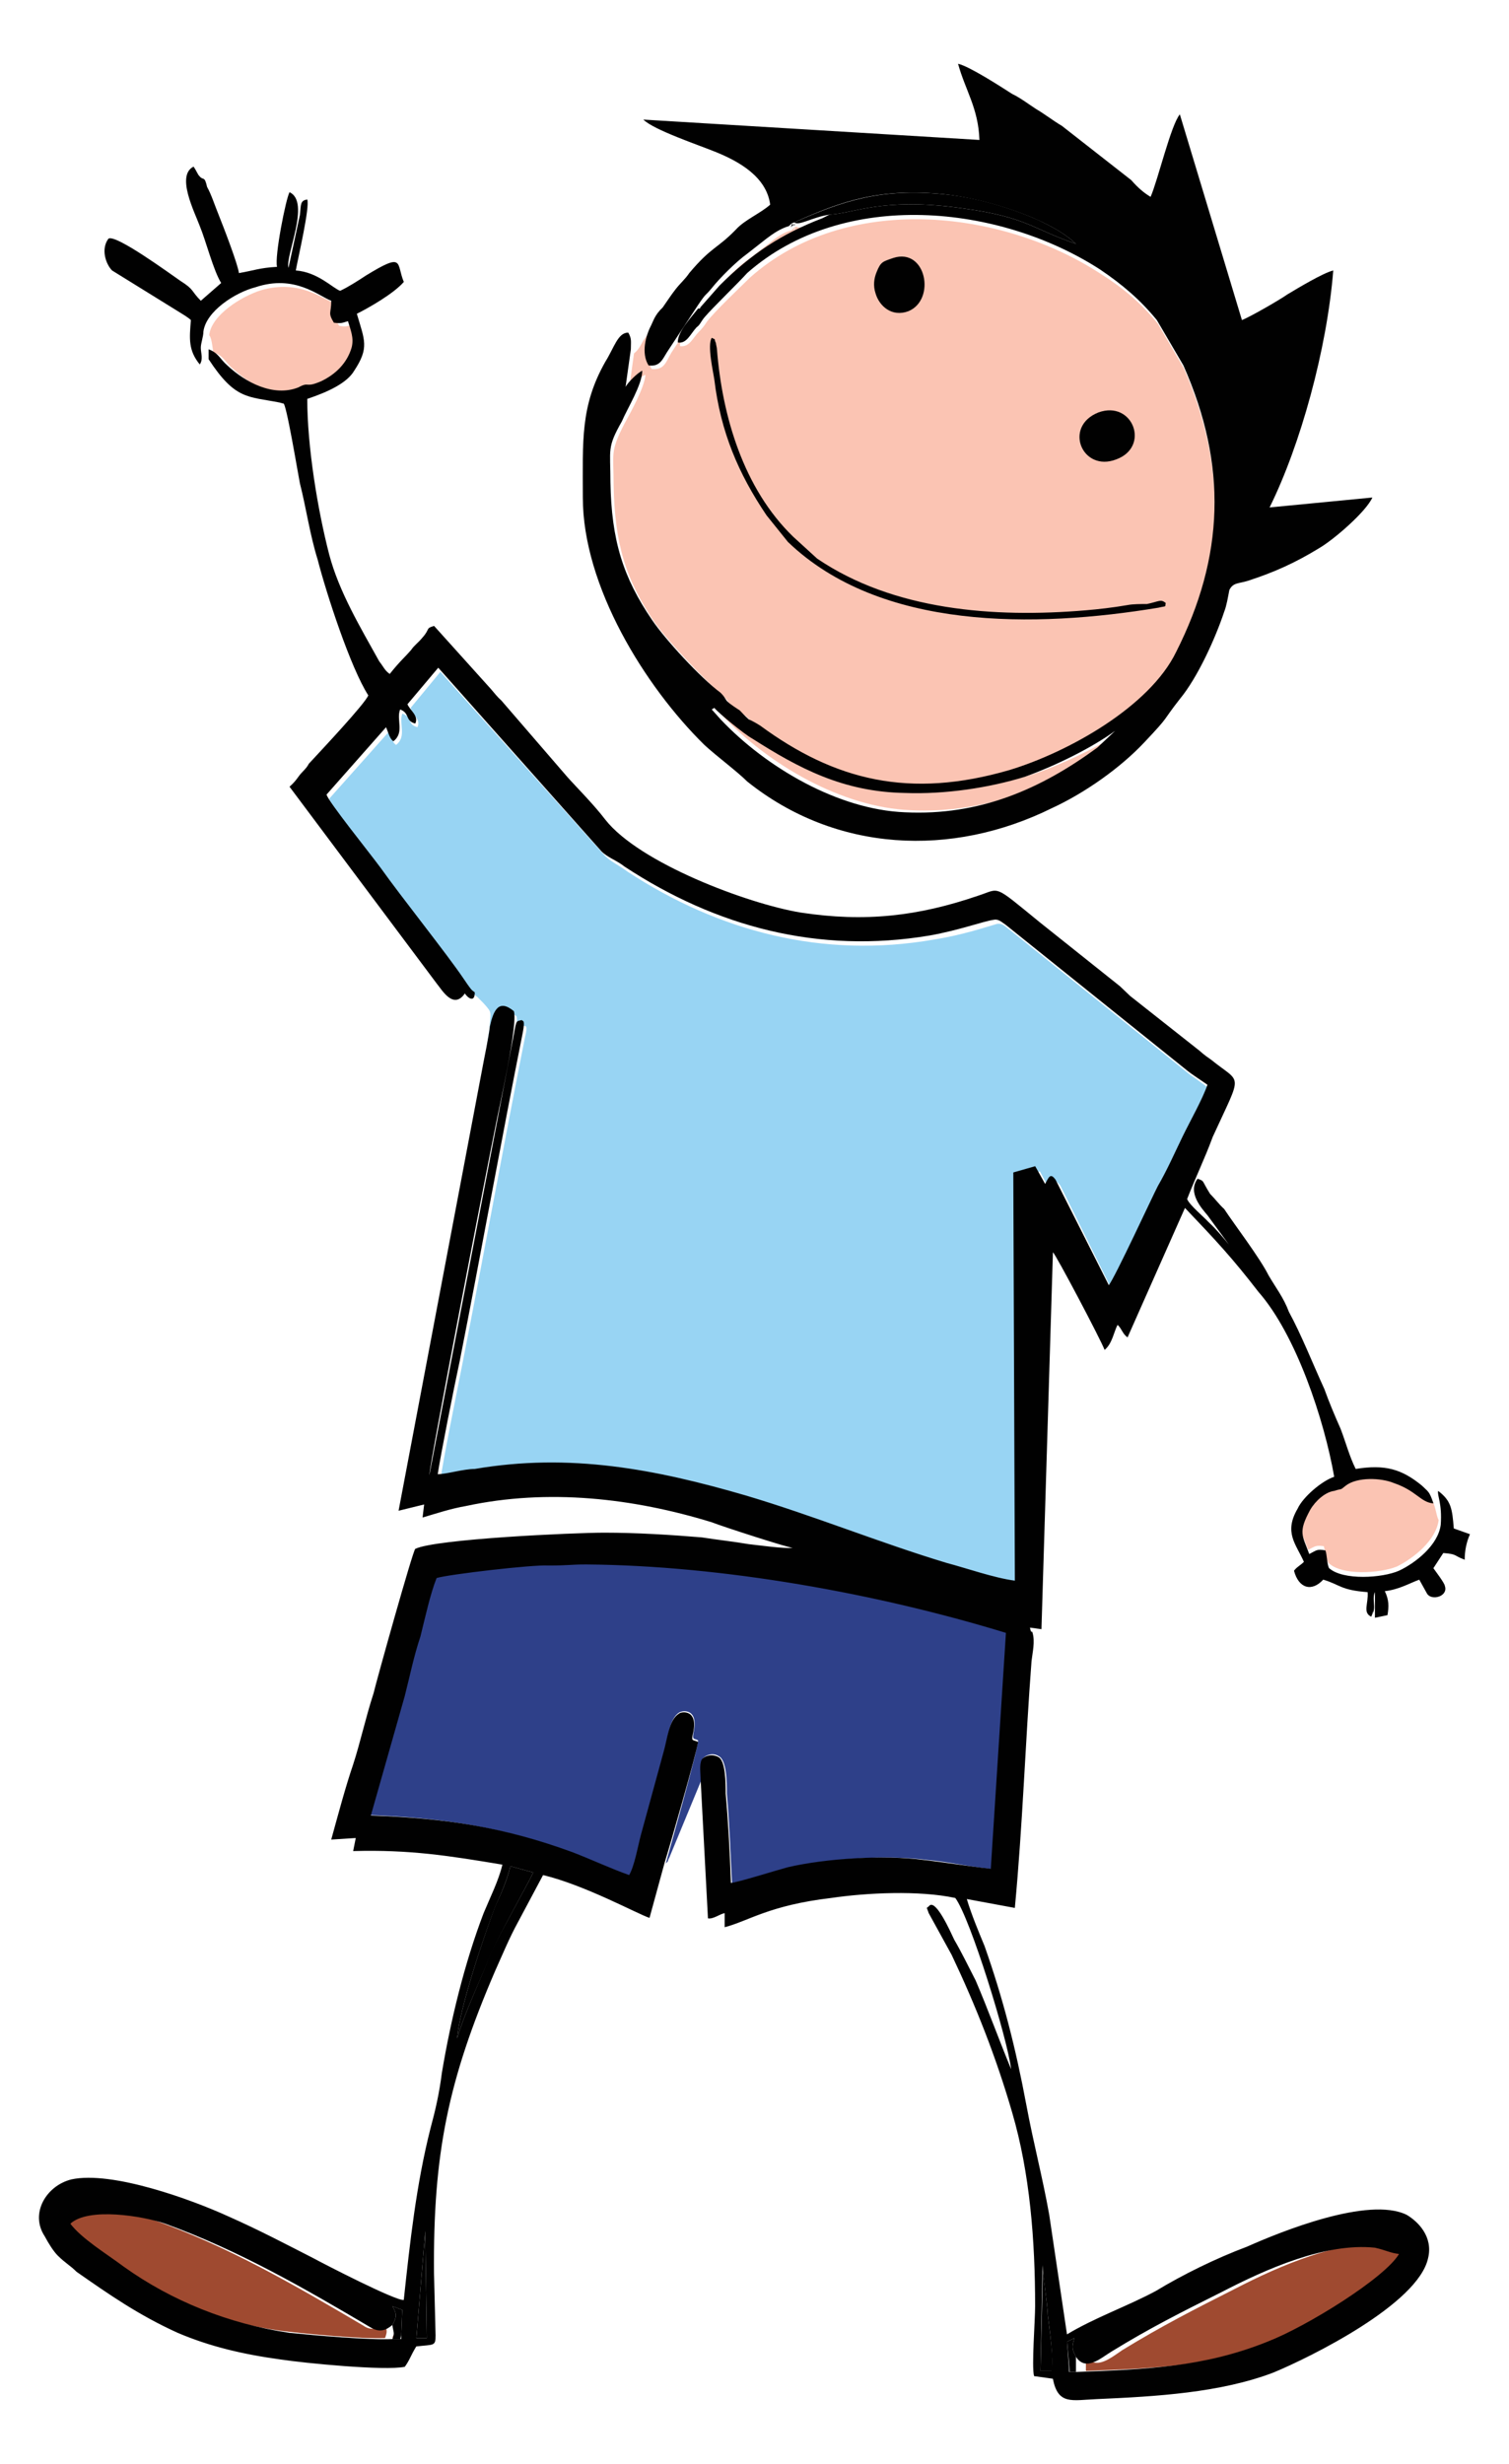 <?xml version="1.0" encoding="utf-8"?>
<!-- Generator: Adobe Illustrator 16.0.0, SVG Export Plug-In . SVG Version: 6.00 Build 0)  -->
<!DOCTYPE svg PUBLIC "-//W3C//DTD SVG 1.1//EN" "http://www.w3.org/Graphics/SVG/1.1/DTD/svg11.dtd">
<svg version="1.1" id="Layer_1" xmlns="http://www.w3.org/2000/svg" xmlns:xlink="http://www.w3.org/1999/xlink" x="0px" y="0px"
	 width="86.825px" height="141.732px" viewBox="231.063 377.191 86.825 141.732"
	 enable-background="new 231.063 377.191 86.825 141.732" xml:space="preserve">
<g>
	<path fill="#9F4A30" d="M253.219,511.679h0.421c0.09-0.09,0.09,0.12,0.09-0.24l-0.09,0.24H253.219c0.15-0.42,0.09-0.42,0-0.87
		c-0.33,0.3-0.75,0.51-1.261,0.149c-3.934-2.313-7.777-4.564-12.131-6.095c-1.351-0.42-4.594-0.991-5.645,0
		c0.72,0.9,2.192,1.801,3.183,2.521c2.883,2.042,6.246,3.363,9.818,3.874C248.655,511.439,251.838,511.74,253.219,511.679
		L253.219,511.679z"/>
	<path fill="#9F4A30" d="M293.543,512.73v0.841c4.083-0.149,7.506-0.301,11.229-1.771c2.342-0.901,6.966-3.723,7.807-5.135
		c-0.481-0.12-0.691-0.271-1.411-0.42c-2.943-0.27-6.456,1.261-9.068,2.613c-2.371,1.2-4.144,2.101-6.455,3.512
		C295.013,512.791,294.115,513.571,293.543,512.73L293.543,512.73z"/>
	<path fill="#2E4089" d="M269.372,484.386c0.21-0.21,0.06-0.09,0.21-0.36l1.862-4.504c0-0.36-0.15-0.84,0.06-1.171
		c0.15-0.21,0.57-0.36,0.9-0.149c0.481,0.209,0.481,1.531,0.481,2.161c0.15,1.712,0.21,3.453,0.3,5.195
		c0.27,0,2.702-0.781,3.333-0.901c2.191-0.571,5.614-0.78,7.897-0.479c1.32,0.119,2.551,0.419,3.872,0.539l0.901-13.722
		c-7.416-2.281-16.424-3.963-24.411-4.023c-0.961,0-0.961,0.061-2.222,0.061c-0.9-0.061-5.825,0.57-6.516,0.78
		c-0.331,0.901-0.63,2.283-0.96,3.394c-0.36,1.171-0.571,2.281-0.901,3.453l-1.952,6.935c4.294,0.15,7.777,0.691,11.74,2.162
		c1.171,0.422,2.282,0.961,3.303,1.321c0.301-0.48,0.511-1.682,0.69-2.282l1.322-4.863c0.21-0.781,0.3-1.862,0.84-2.222
		c0.21-0.15,1.171-0.271,0.841,1.17c-0.06,0.421,0,0.271,0.27,0.421C271.174,477.991,269.642,483.395,269.372,484.386
		L269.372,484.386z"/>
	<path fill="#98D4F3" d="M258.533,434.543l0.33,0.331c0.57,0.63,0.42,0.48,0.36,1.531c-0.151,0.811-0.211,1.712-0.271,2.462
		c0.12-0.33,0.391-1.771,0.48-2.342c0.18-0.961,0.48-1.622,1.352-0.871c0.21,0.811-0.871,5.615-1.081,6.726
		c-0.36,1.772-3.783,19.367-3.783,20.057l4.864-25.491c0.15-0.901,0.15-0.69,0.42-0.751c0.06,0.061,0.271-0.15,0.06,0.691
		c-1.231,6.185-2.402,12.702-3.633,18.947c-0.27,1.38-1.111,5.494-1.231,6.545c0.541,0,1.441-0.27,2.132-0.36
		c5.494-0.87,10.358,0.091,15.673,1.591c3.902,1.172,7.687,2.674,11.529,3.844c1.171,0.36,2.823,0.9,3.994,1.021l-0.151-23.57
		l1.322-0.331l0.54,1.021c0.21-0.33,0.27-0.69,0.631-0.21l3.002,6.065c0.42-0.42,2.612-5.225,2.883-5.705
		c0.479-0.961,0.961-1.922,1.381-2.883c0.42-0.84,1.171-2.131,1.44-2.973c-0.419-0.27-0.81-0.6-1.23-0.871L289.19,430.7
		c-0.3-0.21-0.42-0.42-0.781-0.36c-0.54,0.15-1.921,0.63-3.633,0.9c-6.395,1.111-12.371-0.48-17.595-3.903
		c-0.48-0.36-0.96-0.571-1.291-0.901l-9.488-10.599l-1.711,2.072c0.12,0.42,0.6,0.69,0.39,1.111c-0.6-0.15-0.27-0.57-0.87-0.781
		c-0.21,0.571,0.27,1.322-0.361,1.802c-0.209-0.15-0.27-0.42-0.42-0.751l-3.423,3.843c0.06,0.42,2.462,3.363,3.093,4.264
		c1.17,1.651,3.843,4.954,4.804,6.395C258.323,434.394,258.323,434.394,258.533,434.543L258.533,434.543z"/>
	<path fill="#FBC4B3" d="M271.985,417.729l0.57,0.541c2.702,2.913,6.996,5.374,10.898,5.524c4.444,0.21,8.048-1.351,11.47-3.813
		l1.052-0.991c-1.352,0.991-3.483,2.042-5.375,2.703c-2.132,0.69-4.744,1.051-7.146,0.991c-3.691-0.09-6.305-1.501-9.067-3.272
		c-0.42-0.21-2.042-1.471-2.251-1.772L271.985,417.729z"/>
	<path fill="#FBC4B3" d="M276.879,390.226l-0.121,0.06c0.18,0.21,0.18-0.06,0.061,0.06c-0.271,0.27,0,0-0.061-0.06l-0.149,0.15l0,0
		c-0.48,0.12-0.961,0.48-1.291,0.75l-1.111,0.871c-0.661,0.42-1.562,1.381-2.042,1.921c-0.39,0.541-0.271,0.271-0.811,0.961
		l-1.651,2.521c-0.33,0.541-0.39,1.021-1.141,0.961c-0.42-0.69-0.15-1.711,0.12-2.342c-0.06,0-0.06,0-0.06,0.09
		c-0.06,0.18,0,0-0.15,0.06l-0.391,0.541c-0.15,0.27-0.27,0.54-0.54,0.75l-0.3,2.192c0.15-0.36,0.63-0.84,0.96-0.96
		c-0.06,0.75-0.871,2.191-1.231,2.852c-0.811,1.591-0.6,1.652-0.6,3.483c0.06,3.363,0.69,5.465,2.372,7.927
		c0.781,1.081,2.822,3.272,3.903,4.174c0.54,0.54,0.06,0.27,1.081,1.021c0.21,0.12,0.36,0.271,0.571,0.48
		c0.18,0.12,0.39,0.271,0.6,0.39c4.294,3.152,8.588,4.173,14.322,2.522c3.362-1.021,7.986-3.603,9.549-6.756
		c2.731-5.464,2.941-10.629,0.42-16.454l-1.501-2.582c-0.961-1.171-1.981-2.042-3.272-2.853c-5.735-3.753-14.684-4.713-20.208,0.21
		c-0.542,0.541-1.982,1.892-2.463,2.522c-0.18,0.271-0.27,0.391-0.48,0.6c-0.33,0.331-0.541,0.901-1.081,0.812
		c0-0.601,0.751-1.352,1.171-1.892c0,0,0,0,0.06,0v-0.09c0.061,0,0.061,0,0.061-0.06l1.171-1.231
		c1.771-1.771,3.542-2.912,5.855-3.813l0.421-0.21C277.9,389.956,277.208,390.437,276.879,390.226L276.879,390.226z"/>
	<path fill="#FBC4B3" d="M243.1,396.471c0.18,0.211,0.18,0.841,0.27,1.111l0.06,0.48v-0.57c0.541,0.21,0.601,0.57,1.021,0.9
		c1.021,0.961,2.643,1.832,4.084,1.231c0.69-0.36,0.33,0.06,1.291-0.36c0.811-0.331,1.501-1.021,1.771-1.892
		c0.15-0.54-0.06-1.021-0.21-1.5c-0.331,0.06-0.391,0.149-0.811,0.06c-0.33-0.541-0.12-0.481-0.12-1.232
		c-0.78-0.27-2.131-1.471-4.384-0.81C244.931,394.25,243.22,395.33,243.1,396.471L243.1,396.471z"/>
	<path fill="#FBC4B3" d="M313.84,464.629c-0.149-0.271-0.149-0.751-0.42-1.23c-0.751-0.061-0.96-0.661-2.252-1.142
		c-0.751-0.27-2.102-0.33-2.793,0.149c-0.33,0.271-0.21,0.12-0.601,0.271c-0.541,0.119-1.11,0.601-1.381,1.141
		c-0.751,1.292-0.45,1.442-0.061,2.522c0.421-0.21,0.421-0.271,0.9-0.21c0.061,0.21,0.121,0.751,0.271,0.96
		c0.75,0.751,2.973,0.602,3.935,0.211C312.4,466.821,313.691,465.8,313.84,464.629L313.84,464.629z"/>
	<path fill="#010101" d="M276.758,389.986c0.301,0.21,1.021-0.301,2.042-0.451c1.381-0.06,3.062-1.021,7.656-0.36
		c3.723,0.51,3.964,1.171,6.515,2.042c-1.53-1.471-5.253-2.642-7.595-2.853C281.713,388.004,279.551,388.754,276.758,389.986
		L276.758,389.986z M276.609,390.045c0.09,0.09-0.21,0.361,0.09,0.09C276.848,389.986,276.848,390.286,276.609,390.045
		L276.609,390.045z M276.489,390.195L276.489,390.195L276.489,390.195z"/>
	<path fill="#010101" d="M260.425,484.537c-0.15,0.72-0.57,1.682-0.871,2.312c-0.721,1.922-2.042,5.855-2.191,7.597
		c0.51-1.682,1.38-3.423,1.981-4.954c0.57-1.23,2.251-4.234,2.402-4.595L260.425,484.537z"/>
	<path fill="#010101" d="M290.931,513.571h0.66c0.12-0.601-0.15-2.493-0.24-3.212c0-0.512-0.36-2.854-0.27-3.063L290.931,513.571z"
		/>
	<polygon fill="#010101" points="255.02,511.679 255.62,511.679 255.531,505.525 	"/>
	<path fill="#010101" d="M253.639,510.928c0.06,0.451,0.15,0.451,0,0.812h0.45l0.06-0.211l0.06-1.471l-0.57-0.211
		C253.849,510.208,253.939,510.418,253.639,510.928L253.639,510.928z"/>
	<path fill="#010101" d="M292.972,513.631v-0.871c-0.24-0.449-0.24-0.571-0.09-1.081l-0.42,0.21l0.15,1.742H292.972L292.972,513.631
		z"/>
	<path fill="#010101" d="M291.051,507.295c-0.061,0.21,0.3,2.552,0.3,3.063c0.09,0.719,0.36,2.611,0.21,3.212h-0.63L291.051,507.295
		z M255.531,505.525l0.09,6.154h-0.601L255.531,505.525z M292.972,513.631h-0.391l-0.119-1.742l0.42-0.21
		c-0.15,0.51-0.15,0.632,0.089,1.08c0.572,0.872,1.443,0.061,2.042-0.3c2.253-1.382,3.994-2.251,6.336-3.422
		c2.553-1.322,5.975-2.854,8.828-2.554c0.66,0.151,0.871,0.301,1.381,0.361c-0.812,1.381-5.314,4.173-7.566,5.044
		C300.328,513.362,296.965,513.481,292.972,513.631L292.972,513.631z M253.639,510.928c0.3-0.51,0.209-0.72,0-1.081l0.57,0.211
		l-0.06,1.471c0,0.36,0,0.15-0.061,0.211h-0.45c-1.381,0.06-4.444-0.211-5.915-0.36c-3.483-0.511-6.786-1.832-9.548-3.813
		c-0.961-0.721-2.402-1.591-3.063-2.463c1.021-0.96,4.174-0.45,5.465,0c4.233,1.533,8.017,3.723,11.829,5.975
		C252.919,511.379,253.279,511.229,253.639,510.928L253.639,510.928z M315.642,465.441l-0.931-0.331
		c-0.09-1.142-0.15-1.592-0.901-2.161c-0.061,0.27,0.24,0.72,0.15,1.951c-0.15,1.17-1.441,2.19-2.402,2.642
		c-0.96,0.421-3.213,0.57-4.023-0.149c-0.12-0.211-0.12-0.811-0.211-1.021c-0.509-0.09-0.509,0-0.93,0.21
		c-0.391-1.082-0.661-1.23,0.061-2.553c0.3-0.511,0.869-1.02,1.381-1.08c0.45-0.152,0.3,0,0.66-0.302
		c0.66-0.51,2.042-0.45,2.763-0.15c1.32,0.452,1.531,1.111,2.281,1.172c-0.239-0.72-0.3-0.66-0.66-1.021
		c-1.171-0.961-2.133-1.23-3.813-0.961c-0.361-0.72-0.57-1.53-0.87-2.312c-0.36-0.81-0.661-1.531-0.932-2.282
		c-0.66-1.44-1.32-3.121-2.042-4.444c-0.3-0.809-0.75-1.38-1.171-2.101c-0.51-1.021-1.981-2.942-2.552-3.813
		c-0.3-0.27-0.511-0.57-0.812-0.871c-0.509-0.811-0.3-0.721-0.72-0.871c-0.601,0.811,0.27,1.741,0.57,2.102l1.23,1.681
		c-0.42-0.51-0.72-0.871-1.171-1.291c-0.271-0.3-1.08-0.961-1.23-1.321c0.451-1.171,1.021-2.342,1.472-3.573
		c1.741-3.813,1.681-3.002-0.091-4.444c-0.21-0.15-0.36-0.241-0.66-0.51l-3.994-3.153l-0.6-0.57l-4.594-3.663
		c-2.763-2.252-2.252-1.952-3.574-1.532c-3.423,1.171-6.484,1.532-10.209,0.961c-3.062-0.511-9.277-2.853-11.229-5.345
		c-0.661-0.871-1.742-1.951-2.191-2.462l-3.784-4.384c-0.24-0.21-0.391-0.42-0.601-0.66l-3.273-3.634
		c-0.51,0.15-0.209,0.15-0.66,0.661c-0.3,0.36-0.451,0.42-0.661,0.721c-0.36,0.42-0.66,0.661-1.231,1.381
		c-0.3-0.21-0.36-0.421-0.601-0.72c-1.081-1.952-2.313-3.994-2.883-6.155c-0.66-2.553-1.261-6.186-1.261-8.948
		c1.171-0.391,2.282-0.901,2.703-1.622c0.87-1.321,0.6-1.741,0.15-3.273c0.72-0.36,2.132-1.171,2.702-1.832
		c-0.451-1.081,0.06-1.741-2.192-0.36c-0.451,0.3-1.021,0.661-1.471,0.871c-0.42-0.149-1.291-1.081-2.552-1.17
		c0.15-0.811,0.811-3.633,0.661-4.083c-0.42,0.06-0.36,0.3-0.42,0.871l-0.661,3.063c-0.21-0.661,1.291-3.783,0.061-4.354
		c-0.21,0.36-0.871,3.693-0.721,4.294c-1.021,0.06-1.321,0.21-2.192,0.36c-0.06-0.511-0.871-2.612-1.171-3.363
		c-0.21-0.511-0.42-1.171-0.66-1.591c-0.15-0.661-0.21-0.36-0.42-0.601c-0.15-0.15-0.15-0.27-0.36-0.57
		c-1.021,0.51,0.06,2.612,0.36,3.422c0.36,0.871,0.781,2.553,1.23,3.273l-1.171,1.021c-0.57-0.571-0.36-0.63-1.171-1.141
		c-0.57-0.391-3.723-2.703-4.144-2.432c-0.451,0.601-0.15,1.471,0.21,1.832l3.784,2.342c0.24,0.15,0.601,0.36,0.75,0.511
		c-0.09,1.081-0.15,1.741,0.51,2.552c0.21-0.3,0.06-0.661,0.06-0.961c0-0.27,0.15-0.63,0.15-0.931
		c0.15-1.171,1.832-2.252,3.002-2.552c2.252-0.751,3.633,0.51,4.353,0.781c0,0.75-0.209,0.66,0.15,1.261
		c0.451,0.06,0.51,0,0.811-0.09c0.15,0.51,0.36,0.96,0.209,1.531c-0.27,0.901-0.93,1.531-1.741,1.921
		c-0.961,0.42-0.661,0-1.321,0.36c-1.441,0.57-3.063-0.301-4.083-1.261c-0.42-0.36-0.51-0.721-1.081-0.931v0.57
		c1.531,2.342,2.251,2.132,4.083,2.492l0.21,0.06c0.15-0.211,0.871,4.173,0.961,4.594c0.36,1.411,0.57,2.942,1.021,4.384
		c0.51,1.981,1.892,6.215,2.913,7.807c-0.21,0.51-2.702,3.152-3.422,3.933c-0.15,0.3-0.391,0.451-0.601,0.75
		c-0.15,0.21-0.27,0.36-0.51,0.571l8.467,11.319c0.301,0.361,0.961,1.532,1.622,0.571c0.12,0.209,0.571,0.6,0.571-0.061
		c-0.21-0.15-0.21-0.15-0.661-0.811c-0.931-1.381-3.573-4.684-4.744-6.335c-0.661-0.9-3.063-3.873-3.123-4.233l3.423-3.873
		c0.15,0.36,0.21,0.66,0.42,0.81c0.661-0.51,0.15-1.261,0.391-1.831c0.57,0.21,0.27,0.66,0.87,0.811
		c0.211-0.45-0.3-0.751-0.45-1.111l1.772-2.102l9.397,10.569c0.36,0.36,0.871,0.51,1.321,0.871
		c5.255,3.453,11.139,5.044,17.565,3.963c1.681-0.3,3.063-0.811,3.663-0.901c0.271-0.06,0.421,0.09,0.721,0.3l10.358,8.317
		c0.361,0.3,0.812,0.57,1.232,0.871c-0.271,0.811-1.021,2.131-1.441,3.002c-0.452,0.931-0.871,1.892-1.411,2.822
		c-0.271,0.511-2.462,5.255-2.823,5.705l-3.063-6.065c-0.3-0.42-0.39-0.15-0.601,0.241l-0.571-1.021l-1.26,0.36l0.09,23.48
		c-1.172-0.149-2.792-0.72-3.933-1.021c-3.874-1.17-7.598-2.701-11.53-3.872c-5.254-1.532-10.149-2.463-15.613-1.532
		c-0.661,0-1.622,0.302-2.132,0.302c0.15-1.021,0.96-5.105,1.261-6.486c1.23-6.216,2.401-12.761,3.633-18.916
		c0.149-0.781,0-0.631-0.06-0.72c-0.3,0.089-0.3-0.061-0.451,0.81l-4.865,25.372c0-0.631,3.424-18.226,3.784-19.967
		c0.21-1.111,1.321-5.916,1.081-6.726c-0.871-0.721-1.171-0.06-1.381,0.871c-0.06,0.6-0.36,1.982-0.42,2.342l-4.834,25.522
		l1.471-0.361l-0.09,0.751c0.811-0.239,1.622-0.511,2.492-0.661c4.744-1.021,9.638-0.45,14.142,0.932
		c0.6,0.24,4.594,1.532,4.684,1.472c-0.512,0.061-1.982-0.151-2.553-0.211c-0.871-0.15-1.742-0.24-2.703-0.39
		c-1.831-0.15-3.723-0.27-5.615-0.27c-1.741,0-9.698,0.359-10.869,0.931c-0.15,0.149-2.192,7.445-2.401,8.316
		c-0.451,1.381-0.751,2.792-1.171,4.084c-0.451,1.321-0.871,2.912-1.262,4.322l1.412-0.09l-0.15,0.751
		c3.272-0.09,5.524,0.27,8.587,0.781c-0.21,0.901-0.721,1.921-1.081,2.792c-1.081,2.823-1.892,6.125-2.402,9.188
		c-0.15,1.171-0.36,2.103-0.661,3.213c-0.811,3.213-1.171,6.485-1.531,9.849c-0.451,0.061-4.534-2.042-5.195-2.401
		c-1.591-0.812-3.123-1.623-4.954-2.433c-2.042-0.931-6.635-2.613-8.978-2.102c-1.442,0.36-2.402,1.952-1.532,3.272
		c0.241,0.45,0.511,0.871,0.751,1.111c0.42,0.42,0.721,0.57,1.081,0.931c1.892,1.321,3.574,2.492,5.825,3.514
		c1.832,0.779,3.724,1.23,5.915,1.53c1.381,0.21,5.975,0.661,7.146,0.421c0.3-0.421,0.3-0.571,0.66-1.172
		c1.021-0.119,1.111,0,1.111-0.63l-0.09-3.572c-0.06-6.876,0.811-11.109,3.513-17.387c0.42-0.931,0.811-1.891,1.321-2.821
		l1.441-2.703c2.402,0.571,5.464,2.252,6.125,2.463l0.871-3.183c0.3-0.961,1.831-6.275,1.921-6.937c-0.3-0.15-0.39,0-0.3-0.45
		c0.36-1.44-0.661-1.32-0.811-1.171c-0.571,0.36-0.661,1.471-0.871,2.192l-1.322,4.834c-0.15,0.57-0.359,1.742-0.66,2.251
		c-1.021-0.359-2.102-0.869-3.273-1.32c-3.933-1.441-7.296-1.952-11.59-2.103l1.952-6.875c0.3-1.171,0.51-2.253,0.901-3.423
		c0.27-1.081,0.57-2.462,0.931-3.363c0.66-0.21,5.555-0.781,6.425-0.721c1.231,0,1.231-0.061,2.192-0.061
		c7.867,0.061,16.783,1.683,24.141,3.935l-0.871,13.571c-1.32-0.149-2.552-0.36-3.873-0.51c-2.252-0.301-5.614-0.091-7.806,0.42
		c-0.572,0.15-2.974,0.901-3.273,0.901c-0.06-1.683-0.15-3.453-0.301-5.135c0-0.57,0-1.893-0.42-2.103
		c-0.39-0.21-0.811-0.06-0.961,0.15c-0.15,0.301-0.06,0.811-0.06,1.17l0.42,7.957c0.301,0.06,0.661-0.24,0.961-0.3v0.811
		c1.381-0.359,2.552-1.26,6.125-1.682c2.043-0.3,5.044-0.45,7.146,0c0.871,1.171,3.003,8.107,3.213,9.849
		c-0.721-1.741-1.321-3.423-2.042-5.104c-0.449-0.871-0.81-1.622-1.231-2.342c-0.239-0.511-1.021-2.252-1.41-1.981
		c-0.21,0.239-0.21,0-0.06,0.449l1.32,2.401c1.381,2.914,2.552,5.856,3.482,9.068c1.021,3.484,1.321,7.357,1.321,11.14
		c0,0.811-0.21,3.514-0.06,4.023l1.08,0.15c0.301,1.53,1.081,1.23,2.553,1.171c3.363-0.149,7.087-0.359,10.149-1.531
		c2.102-0.87,8.316-3.934,8.888-6.575c0.3-1.231-0.571-2.102-1.23-2.492c-2.194-1.081-7.237,0.961-9.189,1.831
		c-1.771,0.661-3.723,1.622-5.254,2.553c-1.622,0.87-3.514,1.531-5.104,2.492l-1.021-6.876c-0.39-2.192-0.901-4.084-1.32-6.336
		c-0.602-3.213-1.321-6.064-2.402-9.127c-0.361-0.871-0.751-1.802-1.021-2.703l2.763,0.511c0.451-4.744,0.601-9.488,0.961-14.202
		c0.06-0.511,0.209-1.111,0.06-1.621c-0.06-0.21-0.06,0.149-0.149-0.3l0.66,0.09l0.66-21.679c0.15,0.09,2.763,5.045,2.973,5.614
		c0.45-0.36,0.54-1.081,0.751-1.441c0.271,0.271,0.271,0.51,0.57,0.721l3.303-7.446c1.802,1.893,2.703,2.854,4.233,4.834
		c2.162,2.464,3.783,7.356,4.354,10.63c-0.722,0.24-1.802,1.171-2.103,1.831c-0.811,1.382-0.09,2.041,0.36,3.063
		c-0.21,0.21-0.42,0.3-0.57,0.511c0.271,1.021,1.021,1.23,1.682,0.511c0.991,0.3,0.991,0.601,2.553,0.72
		c0.059,0.66-0.302,1.172,0.21,1.412l0.06-0.15c0.15-0.512-0.06,0.51,0.09-0.24c0.061-0.271-0.09-0.721,0.061-1.021v1.472
		l0.722-0.149c0.088-0.512,0.088-0.872-0.152-1.381c0.812-0.091,1.412-0.452,1.982-0.661l0.451,0.811
		c0.27,0.42,1.23,0.15,1.02-0.451c0-0.15-0.6-0.93-0.659-1.02l0.569-0.872c0.812,0.061,0.602,0.15,1.172,0.36l0.06,0.03
		C315.341,466.402,315.431,465.92,315.642,465.441L315.642,465.441z M260.425,484.537l1.321,0.359
		c-0.15,0.36-1.832,3.364-2.432,4.595c-0.571,1.531-1.441,3.272-1.951,4.954c0.15-1.741,1.471-5.675,2.191-7.566
		C259.854,486.218,260.274,485.256,260.425,484.537L260.425,484.537z"/>
	<path fill="#010101" d="M272.165,417.91c0.24,0.3,1.742,1.531,2.192,1.771c2.642,1.681,5.194,3.062,8.768,3.123
		c2.313,0.09,4.864-0.3,6.906-0.931c1.83-0.66,3.872-1.681,5.194-2.642l-1.021,0.961c-3.272,2.402-6.786,3.934-11.079,3.723
		c-3.813-0.15-7.957-2.552-10.6-5.345l-0.51-0.571L272.165,417.91z M267.361,397.282c0-0.45,0.06-0.6-0.15-0.96
		c-0.601,0-0.811,0.871-1.321,1.681c-1.441,2.553-1.292,4.534-1.292,7.807c0,5.104,3.573,10.87,6.996,14.232
		c0.72,0.661,1.892,1.531,2.462,2.102c5.104,4.084,11.77,4.384,17.535,1.531c1.892-0.871,3.934-2.312,5.315-3.783
		c1.53-1.621,0.96-1.111,2.042-2.492c1.02-1.23,2.041-3.482,2.551-5.014c0.15-0.391,0.21-0.811,0.3-1.261
		c0.211-0.42,0.512-0.361,1.021-0.511c1.592-0.51,2.822-1.081,4.145-1.892c0.87-0.51,2.702-2.102,3.062-2.913l-5.915,0.571
		c1.771-3.573,3.303-9.098,3.664-13.632c-0.601,0.15-2.042,1.021-2.644,1.381c-0.42,0.301-2.192,1.321-2.611,1.472l-3.572-11.831
		c-0.512,0.601-1.262,3.784-1.683,4.744c-0.359-0.21-0.72-0.51-1.111-0.96l-3.992-3.123c-0.512-0.301-0.962-0.661-1.473-0.961
		c-0.42-0.27-0.93-0.66-1.381-0.871c-0.66-0.42-2.462-1.591-3.122-1.741c0.42,1.532,1.17,2.552,1.23,4.383l-19.336-1.171
		c0.601,0.601,3.213,1.472,4.234,1.892c1.231,0.511,2.853,1.381,3.063,3.002c-0.572,0.51-1.472,0.871-1.982,1.441
		c-1.081,1.111-1.381,0.96-2.673,2.492c-0.24,0.36-0.51,0.571-0.81,0.961c-0.21,0.27-0.451,0.631-0.721,1.021
		c-0.45,0.42-0.54,0.781-0.661,1.021c-0.3,0.57-0.6,1.591-0.15,2.312c0.721,0.09,0.811-0.42,1.171-0.931l1.681-2.552
		c0.51-0.751,0.36-0.451,0.781-0.961c0.45-0.57,1.411-1.531,2.041-1.981l1.111-0.871c0.36-0.271,0.78-0.57,1.291-0.721l0,0
		l0.15-0.15l0,0l0.149-0.06c2.793-1.261,4.955-1.981,8.618-1.622c2.342,0.24,6.064,1.381,7.596,2.853
		c-2.552-0.87-2.793-1.531-6.516-2.041c-4.595-0.662-6.275,0.3-7.656,0.359l-0.419,0.21c-2.343,0.901-4.084,2.042-5.916,3.874
		l-1.111,1.261c0,0.06,0,0.06-0.06,0.06l0,0c-0.061,0-0.061,0-0.061,0c-0.45,0.571-1.171,1.321-1.171,1.952
		c0.51,0.09,0.721-0.48,1.081-0.871c0.21-0.15,0.21-0.27,0.451-0.57c0.511-0.601,1.952-1.981,2.462-2.553
		c5.556-4.894,14.531-3.933,20.298-0.209c1.291,0.871,2.312,1.741,3.272,2.912l1.531,2.612c2.552,5.765,2.342,11.02-0.42,16.484
		c-1.531,3.153-6.215,5.765-9.578,6.786c-5.765,1.681-10.059,0.6-14.353-2.552c-0.24-0.15-0.45-0.271-0.661-0.36
		c-0.24-0.21-0.36-0.36-0.51-0.511c-1.111-0.72-0.6-0.51-1.111-1.021c-1.171-0.871-3.182-3.063-3.933-4.173
		c-1.682-2.462-2.342-4.594-2.402-7.927c0-1.922-0.21-1.982,0.66-3.514c0.301-0.72,1.171-2.101,1.171-2.912
		c-0.3,0.15-0.811,0.661-0.96,0.931L267.361,397.282z"/>
	<path fill="#010101" d="M298.137,411.875c-0.3-0.24-0.36-0.09-1.081,0.06c-0.36,0-0.811,0-1.111,0.06
		c-0.871,0.15-1.681,0.24-2.401,0.301c-5.315,0.45-11.079,0-15.464-2.973l-1.381-1.261c-2.853-2.762-4.084-6.936-4.384-10.779
		c0-0.09-0.06-0.3-0.06-0.36c-0.15-0.3,0.06-0.15-0.24-0.3c-0.271,0.42,0.09,1.982,0.149,2.402c0.36,3.002,1.381,5.405,3.003,7.807
		l1.231,1.532c5.313,5.104,14.23,4.955,21.317,3.783C298.227,412.024,298.076,412.144,298.137,411.875L298.137,411.875z"/>
	<path fill="#010101" d="M282.464,392.028c-0.603,0.21-0.722,0.21-0.962,0.811c-0.149,0.36-0.21,0.781-0.06,1.231
		c0.21,0.721,0.931,1.381,1.892,1.021C284.925,394.43,284.355,391.427,282.464,392.028L282.464,392.028z"/>
	<path fill="#010101" d="M294.264,400.915c-2.042,0.812-0.932,3.454,1.021,2.703C297.266,402.897,296.245,400.194,294.264,400.915
		L294.264,400.915z"/>
</g>
</svg>
